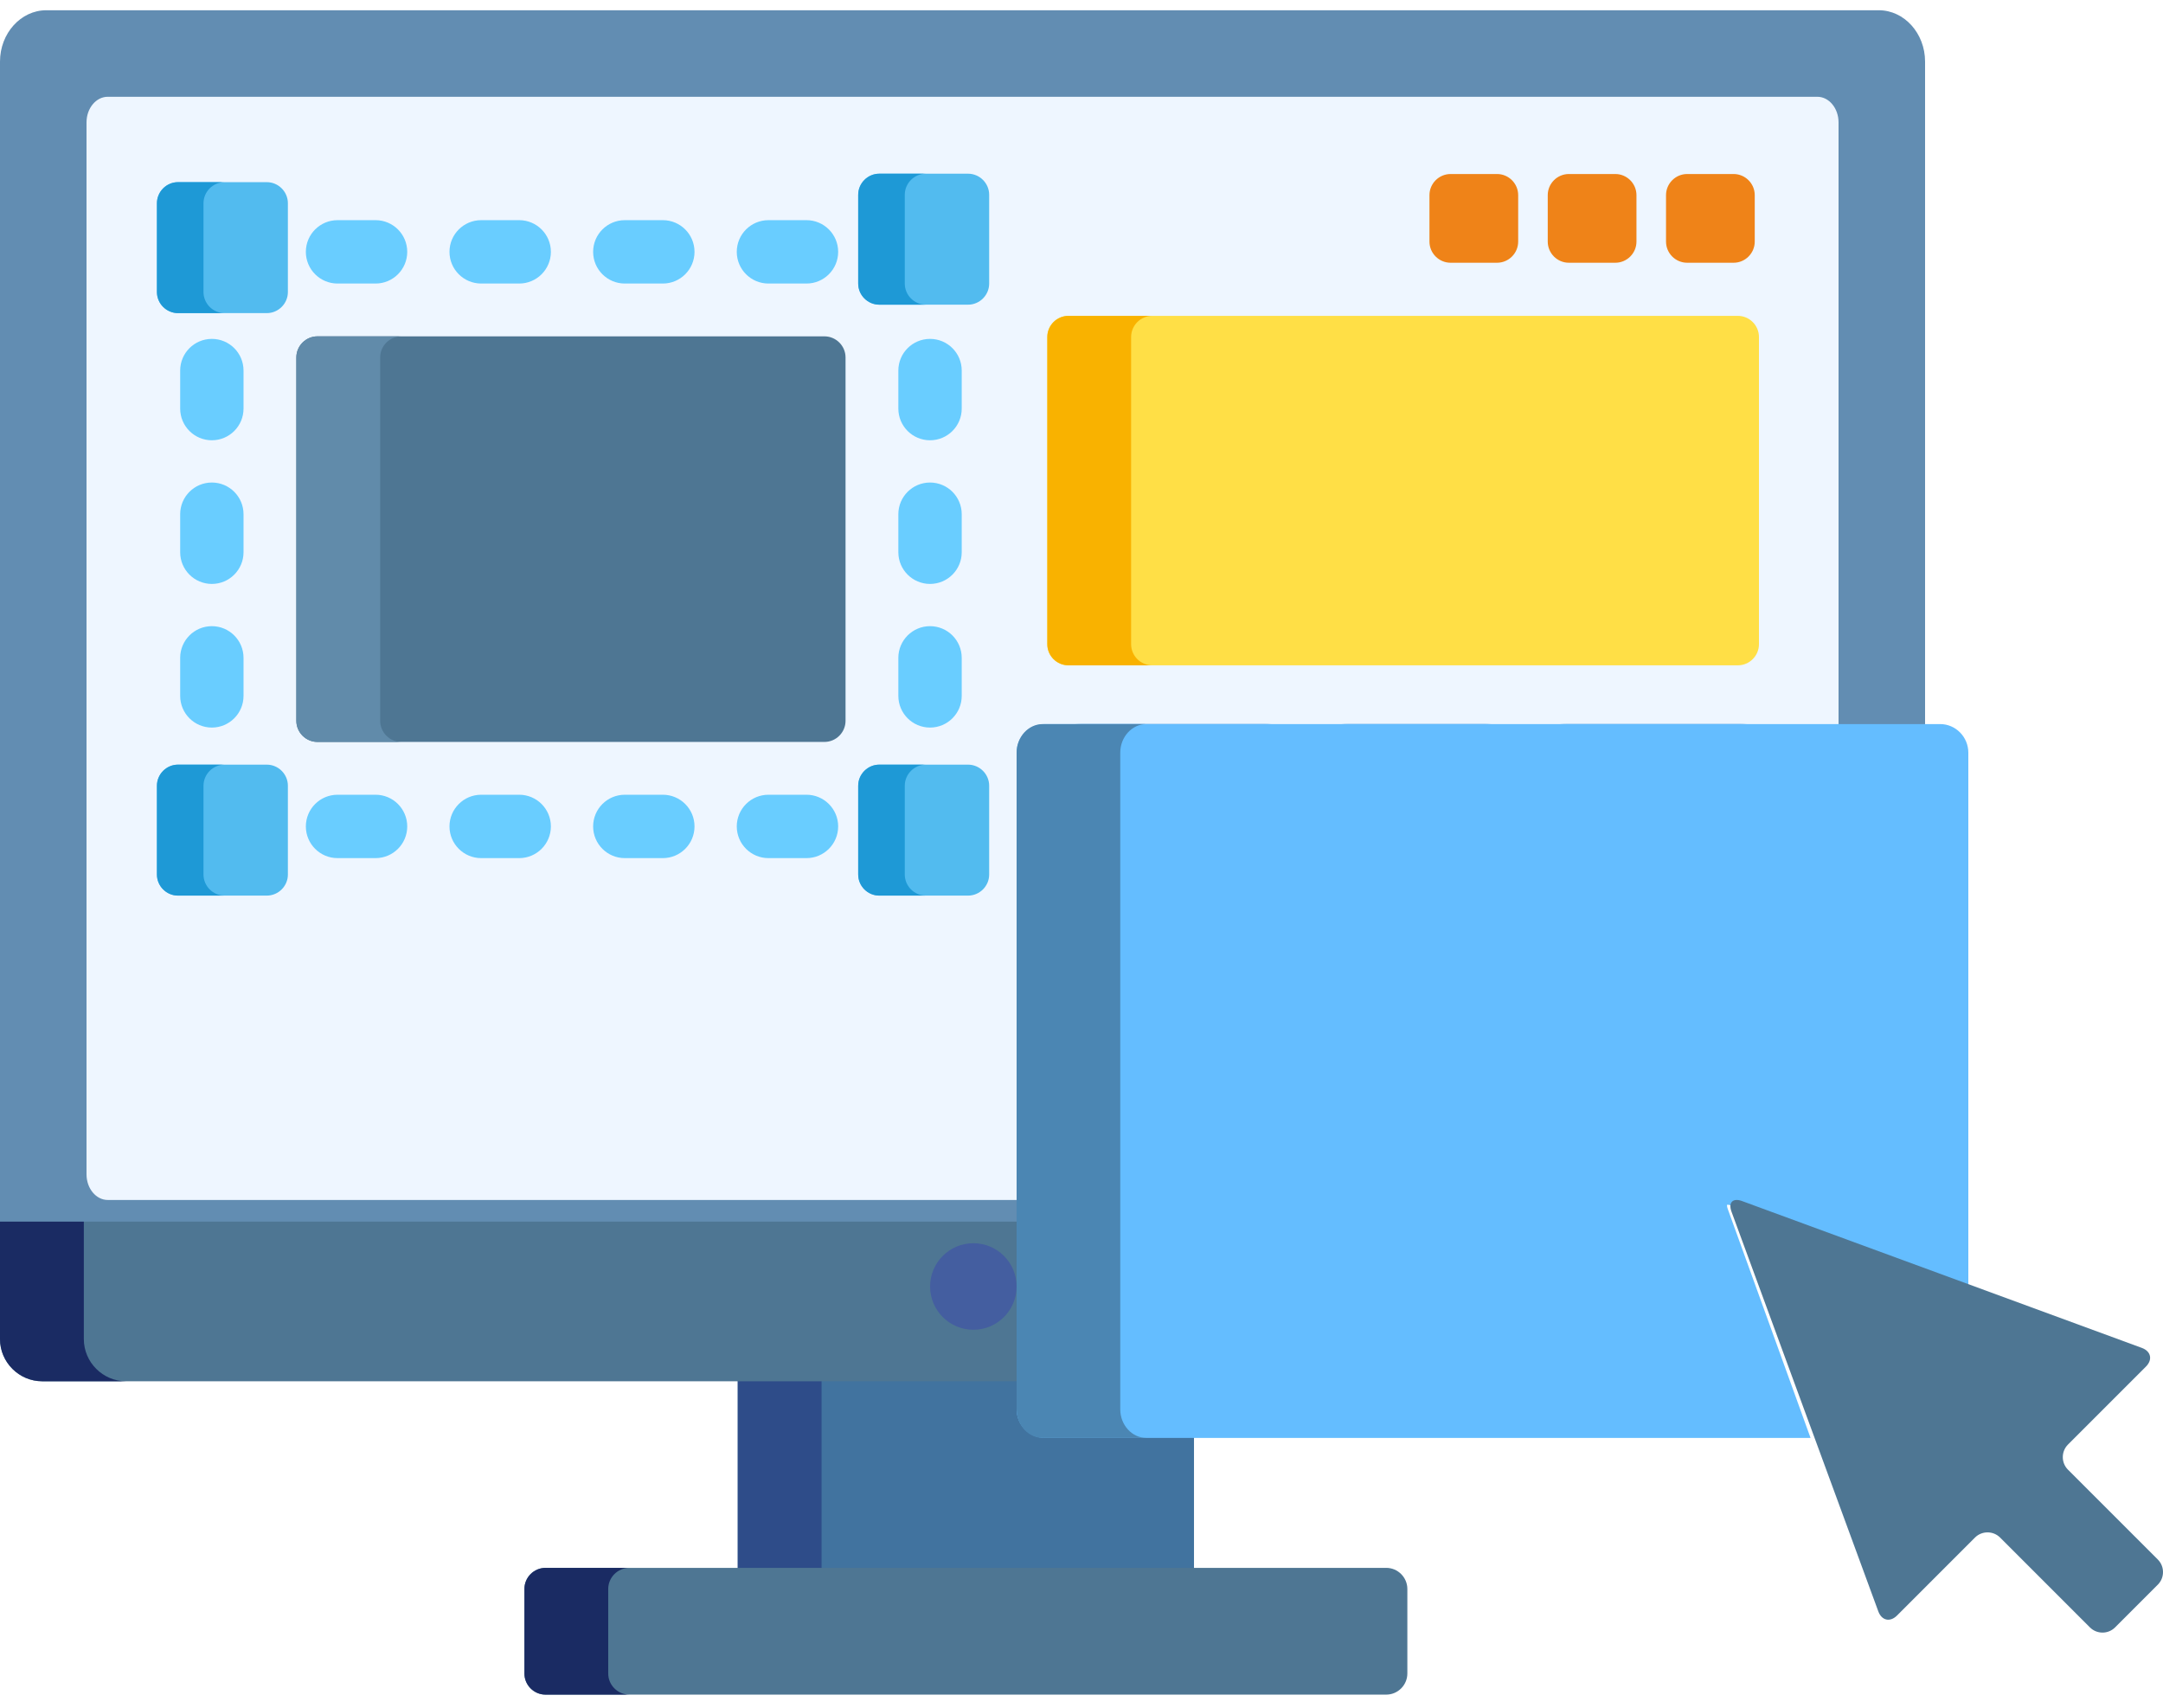 <svg width="114" height="90" viewBox="0 0 114 90" fill="none" xmlns="http://www.w3.org/2000/svg"><path d="M62.929 72.572H38.883V82.852H62.929V72.572Z" fill="#41739F"/><path d="M43.3 72.572H38.883V82.852H43.3V72.572Z" fill="#2E4C89"/><path d="M74.174 88.195C74.174 88.808 73.673 89.309 73.061 89.309H28.752C28.139 89.309 27.639 88.808 27.639 88.195V83.742C27.639 83.13 28.139 82.629 28.752 82.629H73.061C73.673 82.629 74.174 83.13 74.174 83.742V88.195Z" fill="#4E7693"/><path d="M32.056 88.195V83.742C32.056 83.13 32.557 82.629 33.17 82.629H28.752C28.139 82.629 27.639 83.13 27.639 83.742V88.195C27.639 88.808 28.139 89.309 28.752 89.309H33.17C32.557 89.309 32.056 88.808 32.056 88.195Z" fill="#1A2B63"/><path d="M0 70.568C0 71.793 1.002 72.795 2.227 72.795H69.062V57.888H0V70.568Z" fill="#4E7693"/><path d="M4.418 70.568V57.888H0V70.568C0 71.793 1.002 72.795 2.227 72.795H6.645C5.42 72.795 4.418 71.793 4.418 70.568Z" fill="#1A2B63"/><path d="M68.823 57.515C68.823 56.972 69.221 56.531 69.71 56.531H101.46V3.245C101.46 1.757 100.363 0.54 99.021 0.54H2.439C1.097 0.54 0 1.757 0 3.245V64.38H68.823V57.515Z" fill="#628DB2"/><path d="M68.948 61.645C68.948 61.05 69.349 60.566 69.842 60.566H96.9V6.449C96.9 5.707 96.397 5.1 95.783 5.1H5.677C5.063 5.1 4.56 5.707 4.56 6.449V61.891C4.56 62.633 5.063 63.24 5.677 63.24H68.948L68.948 61.645Z" fill="#EEF6FF"/><path d="M51.3 70.08C52.559 70.08 53.58 69.059 53.58 67.8C53.58 66.541 52.559 65.52 51.3 65.52C50.041 65.52 49.02 66.541 49.02 67.8C49.02 69.059 50.041 70.08 51.3 70.08Z" fill="#445EA0"/><path d="M92.705 33.951C92.705 34.563 92.204 35.064 91.592 35.064H56.311C55.698 35.064 55.197 34.563 55.197 33.951V17.76C55.197 17.148 55.698 16.646 56.311 16.646H91.592C92.204 16.646 92.705 17.148 92.705 17.76V33.951Z" fill="#FFDF46"/><path d="M59.615 33.951V17.76C59.615 17.148 60.117 16.646 60.729 16.646H56.311C55.699 16.646 55.198 17.148 55.198 17.76V33.951C55.198 34.563 55.699 35.064 56.311 35.064H60.729C60.117 35.064 59.615 34.563 59.615 33.951Z" fill="#F9B200"/><path d="M66.633 41.464H57.034C56.112 41.464 55.364 40.717 55.364 39.794C55.364 38.872 56.112 38.124 57.034 38.124H66.633C67.556 38.124 68.303 38.872 68.303 39.794C68.303 40.717 67.556 41.464 66.633 41.464Z" fill="#C3DDF4"/><path d="M66.633 46.54H57.034C56.112 46.54 55.364 45.792 55.364 44.87C55.364 43.947 56.112 43.2 57.034 43.2H66.633C67.556 43.2 68.303 43.947 68.303 44.87C68.303 45.792 67.556 46.54 66.633 46.54Z" fill="#C3DDF4"/><path d="M78.215 41.464H71.076C70.154 41.464 69.406 40.717 69.406 39.794C69.406 38.872 70.154 38.124 71.076 38.124H78.215C79.137 38.124 79.885 38.872 79.885 39.794C79.885 40.717 79.137 41.464 78.215 41.464Z" fill="#C3DDF4"/><path d="M78.215 46.54H71.076C70.154 46.54 69.406 45.792 69.406 44.87C69.406 43.947 70.154 43.2 71.076 43.2H78.215C79.137 43.2 79.885 43.947 79.885 44.87C79.885 45.792 79.137 46.54 78.215 46.54Z" fill="#C3DDF4"/><path d="M91.684 41.464H82.591C81.669 41.464 80.921 40.717 80.921 39.794C80.921 38.872 81.669 38.124 82.591 38.124H91.684C92.606 38.124 93.353 38.872 93.353 39.794C93.353 40.717 92.606 41.464 91.684 41.464Z" fill="#C3DDF4"/><path d="M91.684 46.54H82.591C81.669 46.54 80.921 45.792 80.921 44.87C80.921 43.947 81.669 43.2 82.591 43.2H91.684C92.606 43.2 93.353 43.947 93.353 44.87C93.353 45.792 92.606 46.54 91.684 46.54Z" fill="#C3DDF4"/><path d="M80.015 12.733C80.015 13.346 79.514 13.847 78.902 13.847H76.453C75.84 13.847 75.339 13.346 75.339 12.733V10.284C75.339 9.672 75.84 9.171 76.453 9.171H78.902C79.514 9.171 80.015 9.672 80.015 10.284V12.733Z" fill="#EF8318"/><path d="M86.249 12.733C86.249 13.346 85.748 13.847 85.135 13.847H82.686C82.074 13.847 81.573 13.346 81.573 12.733V10.284C81.573 9.672 82.074 9.171 82.686 9.171H85.135C85.748 9.171 86.249 9.672 86.249 10.284V12.733Z" fill="#EF8318"/><path d="M92.483 12.733C92.483 13.346 91.982 13.847 91.369 13.847H88.92C88.308 13.847 87.807 13.346 87.807 12.733V10.284C87.807 9.672 88.308 9.171 88.92 9.171H91.369C91.982 9.171 92.483 9.672 92.483 10.284V12.733Z" fill="#EF8318"/><path d="M42.505 45.224H40.501C39.578 45.224 38.831 44.476 38.831 43.554C38.831 42.632 39.578 41.884 40.501 41.884H42.505C43.427 41.884 44.175 42.632 44.175 43.554C44.175 44.476 43.427 45.224 42.505 45.224Z" fill="#69CDFF"/><path d="M34.934 45.224H32.93C32.008 45.224 31.261 44.476 31.261 43.554C31.261 42.632 32.008 41.884 32.93 41.884H34.934C35.857 41.884 36.604 42.632 36.604 43.554C36.604 44.476 35.857 45.224 34.934 45.224Z" fill="#69CDFF"/><path d="M27.364 45.224H25.36C24.438 45.224 23.69 44.476 23.69 43.554C23.69 42.632 24.438 41.884 25.36 41.884H27.364C28.286 41.884 29.034 42.632 29.034 43.554C29.034 44.476 28.286 45.224 27.364 45.224Z" fill="#69CDFF"/><path d="M19.794 45.224H17.79C16.867 45.224 16.12 44.476 16.12 43.554C16.12 42.632 16.867 41.884 17.79 41.884H19.794C20.716 41.884 21.463 42.632 21.463 43.554C21.463 44.476 20.716 45.224 19.794 45.224Z" fill="#69CDFF"/><path d="M49.017 38.344C48.095 38.344 47.347 37.596 47.347 36.674V34.67C47.347 33.748 48.095 33 49.017 33C49.94 33 50.687 33.748 50.687 34.67V36.674C50.687 37.596 49.94 38.344 49.017 38.344Z" fill="#69CDFF"/><path d="M49.017 30.774C48.095 30.774 47.347 30.026 47.347 29.104V27.1C47.347 26.178 48.095 25.43 49.017 25.43C49.94 25.43 50.687 26.178 50.687 27.1V29.104C50.687 30.026 49.94 30.774 49.017 30.774Z" fill="#69CDFF"/><path d="M49.017 23.203C48.095 23.203 47.347 22.456 47.347 21.533V19.529C47.347 18.607 48.095 17.86 49.017 17.86C49.94 17.86 50.687 18.607 50.687 19.529V21.533C50.687 22.456 49.94 23.203 49.017 23.203Z" fill="#69CDFF"/><path d="M11.166 38.344C10.243 38.344 9.496 37.596 9.496 36.674V34.67C9.496 33.748 10.243 33 11.166 33C12.088 33 12.835 33.748 12.835 34.67V36.674C12.835 37.596 12.088 38.344 11.166 38.344Z" fill="#69CDFF"/><path d="M11.166 30.774C10.243 30.774 9.496 30.026 9.496 29.104V27.1C9.496 26.178 10.243 25.43 11.166 25.43C12.088 25.43 12.835 26.178 12.835 27.1V29.104C12.835 30.026 12.088 30.774 11.166 30.774Z" fill="#69CDFF"/><path d="M11.166 23.203C10.243 23.203 9.496 22.456 9.496 21.533V19.529C9.496 18.607 10.243 17.86 11.166 17.86C12.088 17.86 12.835 18.607 12.835 19.529V21.533C12.835 22.456 12.088 23.203 11.166 23.203Z" fill="#69CDFF"/><path d="M42.505 14.943H40.501C39.578 14.943 38.831 14.195 38.831 13.273C38.831 12.35 39.578 11.603 40.501 11.603H42.505C43.427 11.603 44.175 12.35 44.175 13.273C44.175 14.195 43.427 14.943 42.505 14.943Z" fill="#69CDFF"/><path d="M34.934 14.943H32.93C32.008 14.943 31.261 14.195 31.261 13.273C31.261 12.35 32.008 11.603 32.93 11.603H34.934C35.857 11.603 36.604 12.35 36.604 13.273C36.604 14.195 35.857 14.943 34.934 14.943Z" fill="#69CDFF"/><path d="M27.364 14.943H25.36C24.438 14.943 23.69 14.195 23.69 13.273C23.69 12.35 24.438 11.603 25.36 11.603H27.364C28.286 11.603 29.034 12.35 29.034 13.273C29.034 14.195 28.286 14.943 27.364 14.943Z" fill="#69CDFF"/><path d="M19.794 14.943H17.79C16.867 14.943 16.12 14.195 16.12 13.273C16.12 12.35 16.867 11.603 17.79 11.603H19.794C20.716 11.603 21.463 12.35 21.463 13.273C21.463 14.195 20.716 14.943 19.794 14.943Z" fill="#69CDFF"/><path d="M44.564 37.987C44.564 38.6 44.063 39.101 43.451 39.101H16.732C16.12 39.101 15.619 38.6 15.619 37.987V18.839C15.619 18.227 16.12 17.726 16.732 17.726H43.451C44.063 17.726 44.564 18.227 44.564 18.839V37.987Z" fill="#4E7693"/><path d="M20.037 37.987V18.839C20.037 18.227 20.538 17.726 21.15 17.726H16.732C16.12 17.726 15.619 18.227 15.619 18.839V37.987C15.619 38.6 16.12 39.101 16.732 39.101H21.15C20.538 39.101 20.037 38.6 20.037 37.987Z" fill="#618BAA"/><path d="M52.134 14.943C52.134 15.556 51.633 16.057 51.02 16.057H46.345C45.733 16.057 45.231 15.556 45.231 14.943V10.268C45.231 9.655 45.733 9.154 46.345 9.154H51.02C51.633 9.154 52.134 9.655 52.134 10.268V14.943Z" fill="#52BBEF"/><path d="M15.173 15.389C15.173 16.001 14.672 16.502 14.06 16.502H9.384C8.772 16.502 8.271 16.001 8.271 15.389V10.713C8.271 10.101 8.772 9.6 9.384 9.6H14.06C14.672 9.6 15.173 10.101 15.173 10.713V15.389Z" fill="#52BBEF"/><path d="M52.134 46.087C52.134 46.7 51.633 47.2 51.02 47.2H46.345C45.733 47.2 45.231 46.7 45.231 46.087V41.411C45.231 40.799 45.733 40.298 46.345 40.298H51.02C51.633 40.298 52.134 40.799 52.134 41.411V46.087Z" fill="#52BBEF"/><path d="M15.173 46.087C15.173 46.7 14.672 47.2 14.06 47.2H9.384C8.772 47.2 8.271 46.7 8.271 46.087V41.411C8.271 40.799 8.772 40.298 9.384 40.298H14.06C14.672 40.298 15.173 40.799 15.173 41.411V46.087Z" fill="#52BBEF"/><path d="M47.686 14.943V10.268C47.686 9.655 48.187 9.154 48.799 9.154H46.345C45.733 9.154 45.231 9.655 45.231 10.268V14.943C45.231 15.556 45.733 16.057 46.345 16.057H48.799C48.187 16.057 47.686 15.556 47.686 14.943Z" fill="#1E99D6"/><path d="M10.725 15.389V10.713C10.725 10.101 11.226 9.6 11.838 9.6H9.384C8.772 9.6 8.271 10.101 8.271 10.713V15.389C8.271 16.001 8.772 16.502 9.384 16.502H11.838C11.226 16.502 10.725 16.001 10.725 15.389Z" fill="#1E99D6"/><path d="M47.686 46.087V41.411C47.686 40.799 48.187 40.298 48.799 40.298H46.345C45.733 40.298 45.231 40.799 45.231 41.411V46.087C45.231 46.7 45.733 47.2 46.345 47.2H48.799C48.187 47.2 47.686 46.7 47.686 46.087Z" fill="#1E99D6"/><path d="M10.725 46.087V41.411C10.725 40.799 11.226 40.298 11.838 40.298H9.384C8.772 40.298 8.271 40.799 8.271 41.411V46.087C8.271 46.7 8.772 47.2 9.384 47.2H11.838C11.226 47.2 10.725 46.7 10.725 46.087Z" fill="#1E99D6"/><path d="M91.062 63.718C91.016 63.59 91.019 63.518 91.026 63.495C91.026 63.495 91.044 63.493 91.061 63.493C91.095 63.493 91.154 63.5 91.243 63.533L103.74 68.195V39.667C103.74 38.838 103.072 38.16 102.256 38.16H55.064C54.248 38.16 53.58 38.838 53.58 39.667V74.273C53.58 75.102 54.248 75.78 55.064 75.78H95.424L91.062 63.718Z" fill="#64BDFF"/><path d="M59.043 74.273V39.667C59.043 38.838 59.663 38.16 60.42 38.16H54.957C54.2 38.16 53.58 38.838 53.58 39.667V74.273C53.58 75.102 54.2 75.78 54.957 75.78H60.42C59.663 75.78 59.043 75.102 59.043 74.273Z" fill="#4B86B3"/><path d="M91.814 63.297C91.33 63.12 91.079 63.37 91.257 63.854L98.996 84.924C99.174 85.407 99.617 85.505 99.981 85.141L104.09 81.032C104.454 80.668 105.05 80.668 105.415 81.032L110.149 85.767C110.514 86.131 111.11 86.131 111.474 85.767L113.727 83.514C114.091 83.15 114.091 82.553 113.727 82.189L108.992 77.455C108.628 77.091 108.628 76.495 108.992 76.13L113.101 72.021C113.465 71.657 113.368 71.214 112.884 71.036L91.814 63.297Z" fill="#4E7693"/></svg>